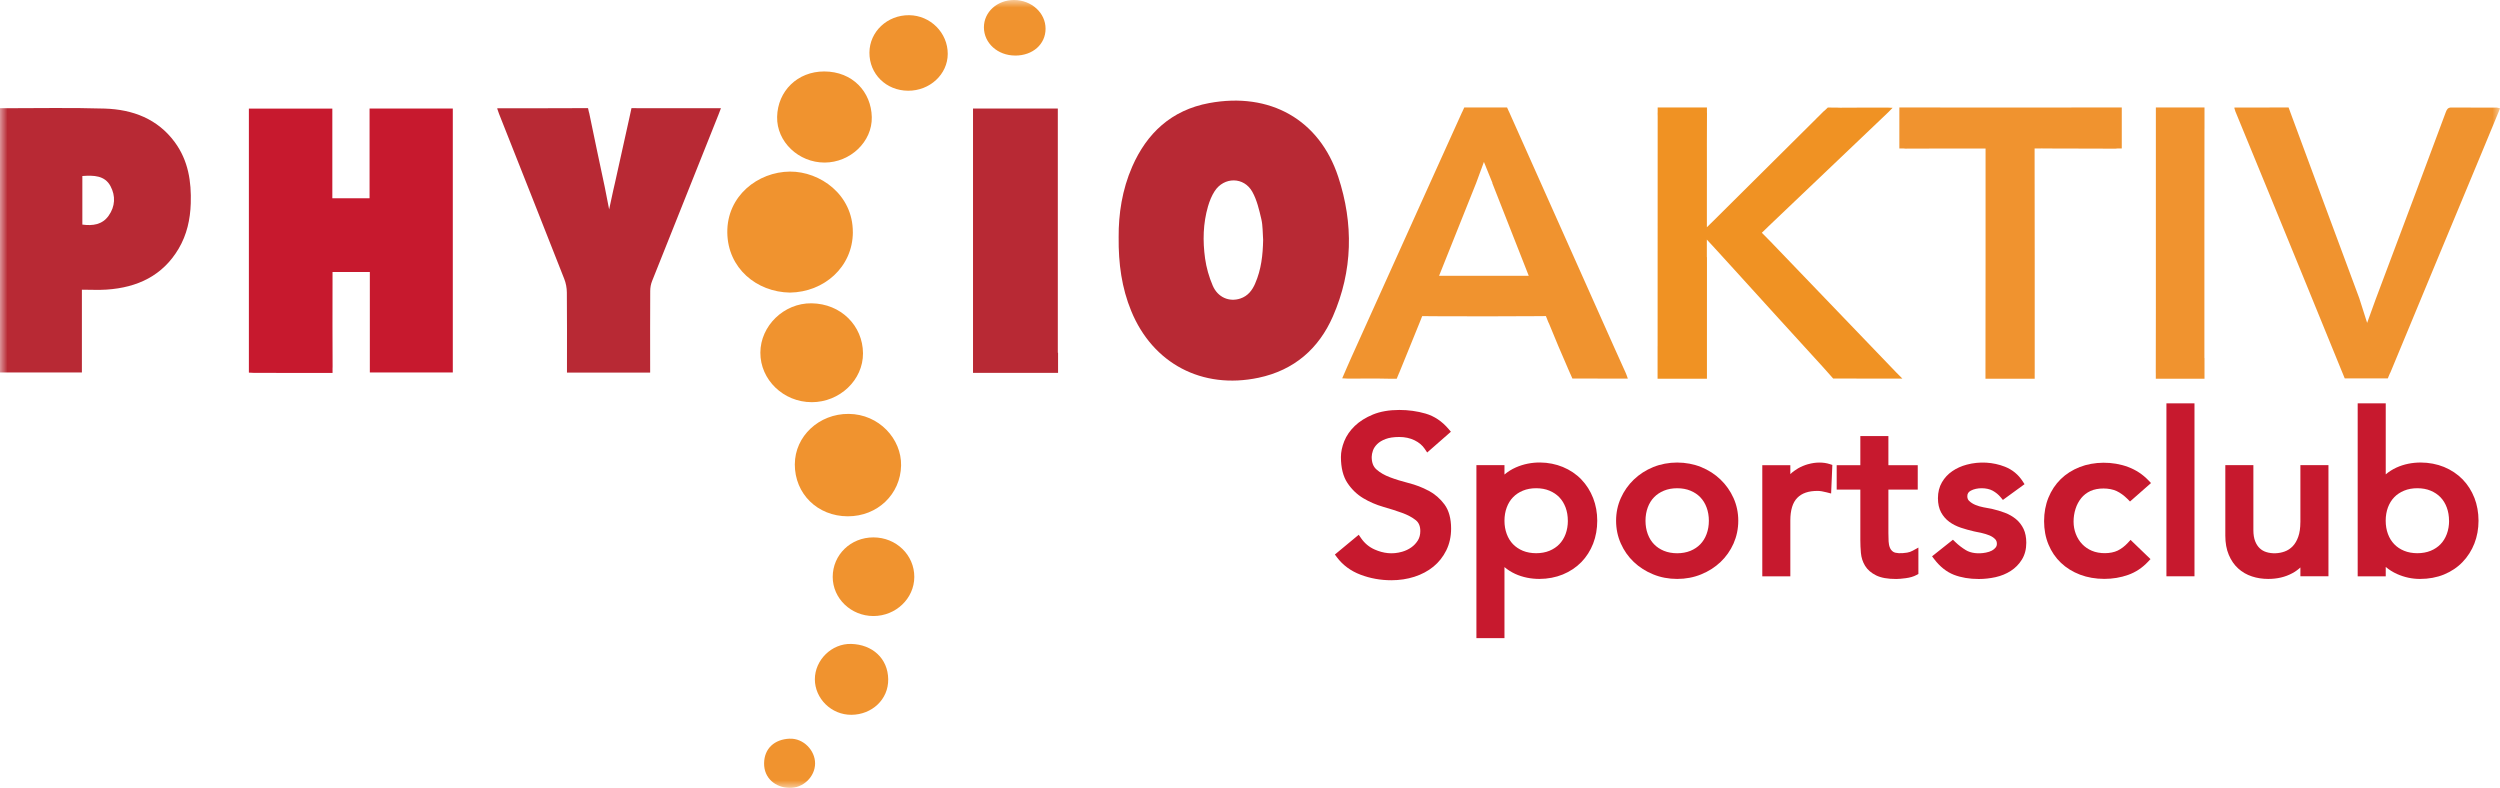 <svg xmlns="http://www.w3.org/2000/svg" width="165" height="52" viewBox="0 0 165 52" fill="none"><mask id="mask0_149_621" style="mask-type:luminance" maskUnits="userSpaceOnUse" x="0" y="0" width="165" height="52"><path d="M165 0H0V52H165V0Z" fill="white"></path></mask><g mask="url(#mask0_149_621)"><path d="M82.843 18.709C82.647 19.158 82.366 19.534 81.864 19.702C81.133 19.945 80.375 19.632 80.041 18.853C79.796 18.283 79.62 17.666 79.535 17.056C79.375 15.905 79.401 14.746 79.729 13.617C79.831 13.27 79.97 12.918 80.168 12.614C80.79 11.662 82.1 11.664 82.654 12.66C82.959 13.207 83.104 13.848 83.248 14.461C83.351 14.905 83.331 15.375 83.367 15.833C83.349 16.82 83.244 17.79 82.841 18.709M88.324 11.673C87.082 7.9 83.826 6.058 79.8 6.804C77.308 7.268 75.692 8.793 74.725 11C74.058 12.525 73.82 14.131 73.831 15.655C73.813 17.406 74.034 19.003 74.662 20.528C76.084 23.993 79.341 25.716 83.057 24.933C85.427 24.434 87.043 23.001 87.969 20.887C89.289 17.872 89.341 14.764 88.324 11.673Z" fill="#B82934"></path><path d="M7.169 14.239C6.752 14.828 6.125 14.916 5.435 14.823V11.617C6.188 11.562 6.915 11.576 7.294 12.287C7.637 12.932 7.606 13.624 7.169 14.239ZM6.905 7.166C4.694 7.098 2.479 7.143 0.265 7.143H0V24.582H5.405V19.12C5.989 19.12 6.516 19.149 7.039 19.114C9.083 18.976 10.74 18.188 11.789 16.415C12.336 15.489 12.556 14.479 12.59 13.428C12.637 11.985 12.429 10.6 11.535 9.383C10.403 7.846 8.767 7.224 6.905 7.166Z" fill="#B82934"></path><path d="M56.287 15.334C56.301 12.847 54.12 11.311 52.136 11.325C50.021 11.341 47.971 12.929 48.002 15.351C48.031 17.703 49.938 19.276 52.137 19.311C54.386 19.279 56.274 17.628 56.289 15.334" fill="#F0932F"></path><path d="M52.457 30.637C52.45 32.591 53.955 34.071 55.952 34.076C57.92 34.081 59.431 32.615 59.472 30.73C59.51 28.98 58.021 27.331 56.012 27.317C54.053 27.303 52.464 28.795 52.459 30.637" fill="#F0932F"></path><path d="M53.57 26.545C55.42 26.545 56.97 25.081 56.958 23.312C56.943 21.504 55.512 20.043 53.559 20.018C51.733 19.996 50.189 21.512 50.184 23.274C50.176 25.065 51.709 26.543 53.572 26.543" fill="#F0932F"></path><path d="M54.425 10.729C56.119 10.726 57.574 9.354 57.538 7.729C57.503 6.072 56.279 4.72 54.4 4.716C52.635 4.715 51.326 6.006 51.29 7.715C51.255 9.359 52.71 10.732 54.425 10.729Z" fill="#F0932F"></path><path d="M57.65 35.468C56.145 35.465 54.961 36.614 54.959 38.075C54.959 39.498 56.165 40.656 57.645 40.658C59.125 40.658 60.338 39.501 60.344 38.082C60.349 36.632 59.152 35.47 57.65 35.468Z" fill="#F0932F"></path><path d="M60.003 1.003C58.561 0.989 57.391 2.09 57.382 3.469C57.373 4.884 58.481 5.98 59.932 5.988C61.368 5.997 62.547 4.905 62.551 3.559C62.556 2.165 61.41 1.017 60.003 1.003Z" fill="#F0932F"></path><path d="M56.181 42.499C54.891 42.462 53.781 43.563 53.781 44.832C53.781 46.1 54.866 47.191 56.203 47.177C57.537 47.164 58.642 46.174 58.622 44.828C58.602 43.448 57.57 42.537 56.181 42.499Z" fill="#F0932F"></path><path d="M67.005 3.668C68.164 3.668 69.004 2.923 69.007 1.899C69.011 0.851 68.081 0.002 66.923 0C65.812 0 64.936 0.795 64.938 1.805C64.939 2.848 65.852 3.668 67.005 3.666" fill="#F0932F"></path><path d="M52.117 48.752C51.121 48.794 50.443 49.393 50.43 50.373C50.417 51.38 51.204 51.981 52.102 52.002C53.013 52.023 53.792 51.265 53.796 50.389C53.8 49.524 53.022 48.715 52.115 48.754" fill="#F0932F"></path></g><mask id="mask1_149_621" style="mask-type:luminance" maskUnits="userSpaceOnUse" x="0" y="0" width="165" height="52"><path d="M165 0H0V52H165V0Z" fill="white"></path></mask><g mask="url(#mask1_149_621)"><path d="M24.391 7.164V13.084H21.934V7.168H16.426V24.593C16.562 24.6 16.671 24.608 16.779 24.61C18.123 24.61 19.467 24.608 20.811 24.614L21.948 24.615V24.278C21.948 24.262 21.952 24.254 21.952 24.236C21.939 22.405 21.945 20.574 21.947 18.744V17.951H21.966H24.409V24.584H29.885V7.163H24.39L24.391 7.164Z" fill="#C7192E"></path><path d="M42.014 7.139L41.678 7.136L41.538 7.782C41.223 9.219 40.904 10.655 40.583 12.091C40.548 12.247 40.512 12.401 40.476 12.554L40.203 13.821L39.913 12.339C39.567 10.713 39.221 9.086 38.887 7.457C38.883 7.438 38.878 7.422 38.87 7.407L38.809 7.137H38.488C38.488 7.137 38.482 7.137 38.479 7.137C36.736 7.148 34.991 7.143 33.246 7.144H32.818L32.827 7.172C32.827 7.172 32.822 7.172 32.818 7.172C32.864 7.303 32.895 7.405 32.933 7.503C34.371 11.137 35.813 14.772 37.242 18.412C37.351 18.689 37.41 19.004 37.412 19.301C37.429 20.931 37.42 22.561 37.42 24.192V24.59H42.91V24.162C42.91 22.509 42.904 20.854 42.915 19.2C42.915 18.981 42.957 18.75 43.038 18.548C44.5 14.871 45.971 11.197 47.438 7.522C47.483 7.408 47.525 7.293 47.581 7.143C45.684 7.143 43.845 7.144 42.006 7.139" fill="#B82934"></path><path d="M69.816 23.28C69.816 18.421 69.816 13.563 69.816 8.703V7.164H64.219V24.61H69.832V23.28H69.817H69.816Z" fill="#B82934"></path><path d="M94.979 18.203C95.806 16.134 96.617 14.105 97.426 12.08L97.939 10.686L98.022 10.892H98.024C98.051 10.962 98.079 11.032 98.106 11.1L98.503 12.079H98.49C99.285 14.098 100.081 16.124 100.897 18.201H94.977L94.979 18.203ZM107.437 24.986C107.377 24.824 107.348 24.726 107.306 24.632C107.049 24.057 106.788 23.485 106.53 22.91C104.216 17.731 101.9 12.552 99.593 7.369C99.591 7.364 99.588 7.361 99.584 7.355L99.466 7.093H96.642L96.512 7.378C96.504 7.39 96.497 7.401 96.492 7.415C95.828 8.898 95.151 10.378 94.482 11.86C92.719 15.765 90.956 19.673 89.194 23.578C88.99 24.027 88.8 24.48 88.586 24.969C88.755 24.978 88.863 24.986 88.97 24.988C89.903 24.988 90.835 24.974 91.765 24.997C91.774 24.997 91.782 24.995 91.791 24.995H92.184L92.333 24.633C92.338 24.621 92.346 24.612 92.351 24.598C92.795 23.484 93.265 22.379 93.706 21.264L93.865 20.863L94.674 20.871C96.954 20.88 99.236 20.885 101.515 20.866C101.521 20.866 101.524 20.866 101.53 20.866L102.03 20.861L102.19 21.266C102.203 21.292 102.217 21.313 102.23 21.343C102.627 22.332 103.048 23.314 103.474 24.293H103.472L103.534 24.431C103.57 24.516 103.607 24.602 103.645 24.686C103.646 24.693 103.652 24.698 103.656 24.705L103.777 24.981H104.493H104.492C105.451 24.99 106.416 24.988 107.433 24.988" fill="#F0932F"></path><path d="M125.558 24.988L125.166 24.595C122.393 21.708 119.622 18.823 116.849 15.937L116.281 15.362L116.675 14.983C116.688 14.97 116.697 14.962 116.709 14.948C116.718 14.939 116.728 14.93 116.735 14.923C119.368 12.416 122.002 9.908 124.633 7.401C124.717 7.322 124.793 7.237 124.911 7.116C124.771 7.109 124.688 7.102 124.606 7.102C123.541 7.102 122.479 7.099 121.414 7.109L121.421 7.105L120.636 7.097L120.442 7.282C120.413 7.303 120.384 7.326 120.36 7.348C120.224 7.483 120.088 7.619 119.952 7.754L119.885 7.818H119.889C117.602 10.081 115.322 12.351 113.04 14.621C113.035 14.626 113.026 14.633 113.02 14.638L112.654 15V14.415V13.723C112.654 12.961 112.656 12.197 112.656 11.435C112.656 10.113 112.65 8.788 112.661 7.465C112.661 7.453 112.66 7.444 112.658 7.432V7.093H109.406V7.408C109.406 7.429 109.4 7.443 109.402 7.465C109.406 7.528 109.404 7.591 109.406 7.654V8.316C109.406 13.157 109.406 17.999 109.402 22.839H109.4V24.997H112.658V22.839C112.658 20.884 112.658 18.928 112.66 16.973L112.652 16.976V15.813L113.002 16.192C113.002 16.192 113.013 16.201 113.017 16.206C113.077 16.27 113.136 16.337 113.196 16.403L113.336 16.555C113.715 16.971 114.094 17.385 114.473 17.803C116.414 19.942 118.354 22.081 120.304 24.212L120.988 24.981H121.546H121.545C122.658 24.992 123.774 24.988 124.887 24.988H125.551H125.558Z" fill="#F09223"></path><path d="M139.02 7.093C134.596 7.1 130.173 7.102 125.747 7.093C125.744 7.093 125.744 7.093 125.74 7.093H125.357V9.8H125.642C125.68 9.803 125.715 9.81 125.762 9.81C127.38 9.798 128.999 9.805 130.617 9.805H131.047V10.263C131.047 15.039 131.05 19.812 131.041 24.586C131.041 24.591 131.041 24.595 131.041 24.598V24.995H134.29V24.7C134.29 24.649 134.291 24.593 134.291 24.525C134.291 19.763 134.295 15 134.284 10.237C134.284 10.233 134.284 10.23 134.284 10.226V9.8H134.689C134.703 9.8 134.71 9.796 134.727 9.796C136.357 9.816 137.988 9.796 139.618 9.812C139.671 9.812 139.707 9.805 139.749 9.8H140.037V7.093H139.018H139.02Z" fill="#F0932F"></path><path d="M164.77 7.102C163.776 7.098 162.784 7.104 161.792 7.095C161.551 7.093 161.487 7.233 161.42 7.409C160.78 9.129 160.138 10.848 159.494 12.568C158.596 14.965 157.695 17.361 156.793 19.756L156.231 21.31L155.712 19.681C154.193 15.591 152.671 11.498 151.16 7.404C151.16 7.404 151.16 7.402 151.16 7.401L151.046 7.091L148.848 7.098H148.287C148.115 7.098 147.945 7.098 147.772 7.098C147.772 7.098 147.772 7.098 147.771 7.098H147.466L147.479 7.13C147.479 7.13 147.471 7.13 147.466 7.131C147.495 7.226 147.509 7.291 147.535 7.353C148.251 9.097 148.971 10.839 149.686 12.585C151.331 16.601 152.977 20.616 154.613 24.635C154.613 24.638 154.615 24.638 154.617 24.642L154.753 24.976H157.593L157.733 24.644C157.746 24.617 157.76 24.596 157.773 24.569C159.786 19.704 161.812 14.844 163.834 9.983C164.22 9.055 164.603 8.124 165.006 7.151C164.888 7.125 164.831 7.1 164.775 7.1" fill="#F0932F"></path><path d="M145.495 8.507H145.497V7.093H142.287V16.047C142.287 18.893 142.29 21.741 142.281 24.59C142.281 24.602 142.283 24.609 142.283 24.619V24.997H145.497V23.623H145.49C145.49 20.753 145.49 17.881 145.49 15.011C145.49 12.844 145.488 10.675 145.495 8.507Z" fill="#F0932F"></path><path d="M94.282 32.387C93.88 32.17 93.437 32 92.964 31.88C92.518 31.766 92.103 31.639 91.731 31.497C91.377 31.364 91.076 31.19 90.842 30.98C90.633 30.795 90.532 30.527 90.532 30.16C90.532 30.035 90.561 29.89 90.615 29.732C90.668 29.584 90.762 29.442 90.896 29.309C91.032 29.175 91.217 29.063 91.448 28.976C91.682 28.887 91.986 28.841 92.353 28.841C92.719 28.841 93.071 28.915 93.363 29.06C93.657 29.205 93.876 29.392 94.034 29.626L94.194 29.865L95.759 28.494L95.608 28.317C95.177 27.808 94.667 27.466 94.092 27.298C93.541 27.137 92.955 27.057 92.355 27.057C91.683 27.057 91.098 27.159 90.612 27.359C90.129 27.559 89.727 27.812 89.415 28.113C89.101 28.415 88.867 28.756 88.72 29.121C88.575 29.484 88.501 29.835 88.501 30.162C88.501 30.872 88.646 31.448 88.93 31.875C89.208 32.294 89.56 32.633 89.977 32.883C90.379 33.124 90.824 33.316 91.299 33.453C91.747 33.58 92.166 33.715 92.543 33.851C92.9 33.98 93.203 34.143 93.441 34.331C93.642 34.492 93.74 34.726 93.74 35.05C93.74 35.287 93.688 35.488 93.581 35.665C93.468 35.846 93.323 36.004 93.145 36.128C92.966 36.255 92.761 36.353 92.538 36.416C91.896 36.601 91.297 36.521 90.726 36.267C90.365 36.108 90.064 35.859 89.832 35.521L89.676 35.294L88.102 36.599L88.236 36.779C88.624 37.298 89.15 37.686 89.803 37.933C90.439 38.174 91.121 38.296 91.83 38.296C92.364 38.296 92.877 38.219 93.35 38.067C93.829 37.913 94.25 37.688 94.603 37.4C94.959 37.11 95.246 36.746 95.456 36.322C95.666 35.895 95.773 35.413 95.773 34.887C95.773 34.223 95.626 33.687 95.336 33.294C95.055 32.914 94.703 32.608 94.286 32.383" fill="#C7192E"></path><path d="M103.479 34.369C103.479 34.685 103.428 34.982 103.329 35.248C103.231 35.51 103.091 35.735 102.915 35.917C102.739 36.099 102.52 36.245 102.264 36.352C101.751 36.565 101.027 36.565 100.51 36.352C100.255 36.245 100.035 36.099 99.859 35.917C99.683 35.735 99.544 35.51 99.446 35.248C99.346 34.982 99.295 34.687 99.295 34.369C99.295 34.051 99.346 33.754 99.446 33.488C99.544 33.226 99.683 33.001 99.859 32.819C100.035 32.637 100.253 32.49 100.51 32.384C100.768 32.277 101.062 32.223 101.386 32.223C101.711 32.223 102.006 32.277 102.262 32.384C102.518 32.49 102.737 32.637 102.913 32.819C103.089 33.001 103.227 33.226 103.327 33.488C103.427 33.755 103.477 34.051 103.477 34.369M104.37 31.645C104.031 31.293 103.619 31.016 103.144 30.82C102.248 30.451 101.08 30.392 100.044 30.851C99.761 30.977 99.511 31.134 99.295 31.32V30.699H97.443V42.115H99.295V37.427C99.498 37.601 99.734 37.752 100.002 37.876C101 38.334 102.224 38.293 103.144 37.916C103.617 37.72 104.031 37.446 104.368 37.1C104.703 36.756 104.966 36.343 105.148 35.877C105.327 35.414 105.418 34.905 105.418 34.369C105.418 33.832 105.327 33.338 105.148 32.875C104.966 32.408 104.705 31.994 104.37 31.646" fill="#C7192E"></path><path d="M112.785 34.37C112.785 34.688 112.734 34.983 112.634 35.251C112.537 35.513 112.397 35.738 112.221 35.92C112.045 36.102 111.827 36.248 111.57 36.355C111.055 36.568 110.331 36.568 109.818 36.355C109.56 36.248 109.341 36.102 109.167 35.92C108.989 35.738 108.851 35.513 108.753 35.251C108.653 34.983 108.603 34.688 108.603 34.37C108.603 34.052 108.653 33.757 108.753 33.489C108.851 33.227 108.989 33.002 109.167 32.82C109.341 32.638 109.56 32.493 109.818 32.385C110.075 32.278 110.369 32.224 110.694 32.224C111.018 32.224 111.312 32.278 111.57 32.385C111.827 32.491 112.047 32.638 112.221 32.82C112.397 33.002 112.537 33.227 112.634 33.489C112.734 33.757 112.785 34.052 112.785 34.37ZM113.558 31.653C113.197 31.305 112.765 31.027 112.279 30.828C111.3 30.428 110.09 30.428 109.112 30.828C108.624 31.027 108.195 31.305 107.832 31.653C107.471 32 107.183 32.409 106.976 32.871C106.767 33.334 106.662 33.837 106.662 34.37C106.662 34.903 106.767 35.408 106.976 35.874C107.183 36.341 107.471 36.75 107.832 37.092C108.193 37.435 108.623 37.711 109.111 37.908C109.598 38.109 110.132 38.209 110.694 38.209C111.256 38.209 111.789 38.108 112.277 37.908C112.765 37.709 113.195 37.435 113.556 37.092C113.919 36.748 114.207 36.337 114.414 35.873C114.62 35.404 114.726 34.899 114.726 34.368C114.726 33.837 114.62 33.332 114.412 32.869C114.205 32.411 113.919 32 113.556 31.653" fill="#C7192E"></path><path d="M119.343 30.632C119.104 30.7 118.88 30.793 118.677 30.908C118.491 31.016 118.316 31.144 118.162 31.292V30.702H116.311V38.039H118.162V34.355C118.162 33.67 118.316 33.167 118.619 32.86C118.922 32.549 119.359 32.4 119.954 32.4C120.05 32.4 120.145 32.409 120.239 32.425C120.342 32.444 120.446 32.467 120.551 32.493L120.854 32.571L120.935 30.686L120.758 30.628C120.351 30.497 119.834 30.494 119.347 30.634" fill="#C7192E"></path><path d="M125.856 36.475C125.479 36.538 125.109 36.524 124.955 36.42C124.859 36.356 124.788 36.27 124.741 36.164C124.687 36.041 124.656 35.898 124.648 35.739C124.639 35.556 124.634 35.369 124.634 35.18V32.312H126.571V30.701H124.634V28.779H122.782V30.701H121.221V32.312H122.782V35.643C122.782 35.926 122.795 36.213 122.82 36.496C122.848 36.805 122.94 37.09 123.094 37.341C123.254 37.603 123.5 37.817 123.827 37.977C124.15 38.136 124.583 38.213 125.149 38.213C125.3 38.213 125.506 38.196 125.775 38.161C126.063 38.123 126.295 38.054 126.486 37.951L126.614 37.881V36.139L126.241 36.345C126.127 36.41 126 36.452 125.856 36.477" fill="#C7192E"></path><path d="M133.049 34.259C132.842 34.088 132.597 33.946 132.316 33.84C132.05 33.74 131.763 33.653 131.457 33.583C131.306 33.553 131.125 33.52 130.914 33.482C130.722 33.447 130.541 33.392 130.374 33.323C130.218 33.258 130.082 33.172 129.968 33.066C129.882 32.987 129.843 32.886 129.843 32.748C129.843 32.584 129.913 32.472 130.069 32.386C130.475 32.162 131.137 32.176 131.517 32.386C131.723 32.5 131.899 32.645 132.039 32.812L132.191 32.996L133.619 31.956L133.499 31.769C133.21 31.322 132.817 30.999 132.331 30.806C131.542 30.495 130.653 30.441 129.804 30.667C129.453 30.761 129.133 30.904 128.858 31.093C128.573 31.287 128.341 31.533 128.169 31.83C127.993 32.131 127.904 32.484 127.904 32.881C127.904 33.246 127.974 33.562 128.112 33.817C128.25 34.071 128.435 34.282 128.664 34.448C128.881 34.607 129.137 34.734 129.424 34.831C129.692 34.92 129.977 35 130.281 35.07C130.428 35.098 130.599 35.135 130.793 35.178C130.972 35.217 131.145 35.273 131.306 35.337C131.451 35.398 131.573 35.477 131.676 35.58C131.756 35.661 131.794 35.758 131.794 35.891C131.794 35.984 131.769 36.062 131.716 36.131C131.651 36.215 131.569 36.283 131.466 36.339C131.353 36.398 131.221 36.443 131.072 36.471C130.561 36.571 130.076 36.51 129.746 36.309C129.494 36.155 129.26 35.977 129.055 35.778L128.894 35.622L127.516 36.716L127.655 36.9C128.033 37.398 128.47 37.745 128.957 37.936C129.429 38.119 129.984 38.214 130.604 38.214C130.971 38.214 131.341 38.172 131.703 38.093C132.077 38.009 132.414 37.871 132.708 37.682C133.007 37.49 133.256 37.239 133.444 36.933C133.637 36.622 133.735 36.248 133.735 35.82C133.735 35.468 133.675 35.163 133.555 34.909C133.435 34.658 133.267 34.439 133.056 34.263" fill="#C7192E"></path><path d="M137.359 32.877C137.52 32.679 137.723 32.522 137.963 32.409C138.447 32.18 139.221 32.187 139.695 32.409C139.941 32.526 140.182 32.7 140.413 32.929L140.581 33.099L141.967 31.881L141.797 31.703C141.421 31.311 140.973 31.016 140.465 30.824C139.424 30.432 138.193 30.46 137.264 30.824C136.78 31.014 136.357 31.282 136.009 31.622C135.663 31.961 135.389 32.374 135.197 32.845C135.006 33.315 134.91 33.836 134.91 34.394C134.91 34.951 135.006 35.472 135.199 35.935C135.391 36.403 135.668 36.81 136.022 37.146C136.374 37.481 136.8 37.743 137.284 37.928C137.767 38.112 138.305 38.206 138.886 38.206C139.432 38.206 139.959 38.119 140.449 37.946C140.951 37.77 141.396 37.474 141.773 37.071L141.933 36.901L140.616 35.633L140.44 35.825C140.233 36.05 140.005 36.223 139.765 36.34C139.316 36.557 138.572 36.571 138.059 36.349C137.812 36.244 137.596 36.094 137.42 35.908C137.243 35.722 137.103 35.496 137.005 35.243C136.905 34.986 136.856 34.712 136.856 34.423C136.856 34.135 136.9 33.847 136.987 33.578C137.072 33.312 137.199 33.076 137.364 32.873" fill="#C7192E"></path></g><path d="M144.836 26.621H142.984V38.035H144.836V26.621Z" fill="#C7192E"></path><mask id="mask2_149_621" style="mask-type:luminance" maskUnits="userSpaceOnUse" x="0" y="0" width="165" height="52"><path d="M165 0H0V52H165V0Z" fill="white"></path></mask><g mask="url(#mask2_149_621)"><path d="M151.824 34.471C151.824 34.84 151.779 35.16 151.686 35.422C151.597 35.678 151.474 35.89 151.32 36.051C151.166 36.21 150.986 36.329 150.785 36.4C150.42 36.533 149.96 36.563 149.564 36.433C149.405 36.383 149.263 36.299 149.142 36.185C149.018 36.07 148.917 35.914 148.841 35.722C148.763 35.525 148.723 35.278 148.723 34.99V30.7H146.871V35.352C146.871 35.834 146.947 36.26 147.1 36.62C147.254 36.984 147.462 37.288 147.724 37.522C147.983 37.758 148.289 37.933 148.632 38.044C148.966 38.155 149.327 38.209 149.704 38.209C150.295 38.209 150.825 38.085 151.282 37.838C151.49 37.726 151.672 37.597 151.826 37.452V38.034H153.678V30.697H151.826V34.466L151.824 34.471Z" fill="#C7192E"></path><path d="M161.64 34.367C161.64 34.685 161.589 34.98 161.489 35.248C161.391 35.51 161.253 35.734 161.076 35.917C160.9 36.099 160.682 36.246 160.424 36.352C159.908 36.565 159.184 36.565 158.671 36.352C158.413 36.246 158.194 36.099 158.02 35.917C157.844 35.735 157.704 35.51 157.606 35.248C157.506 34.982 157.456 34.687 157.456 34.367C157.456 34.047 157.506 33.754 157.604 33.488C157.704 33.226 157.842 33.001 158.018 32.819C158.192 32.637 158.411 32.492 158.669 32.384C158.926 32.277 159.22 32.223 159.545 32.223C159.869 32.223 160.163 32.277 160.421 32.384C160.678 32.492 160.898 32.637 161.072 32.819C161.248 33.001 161.388 33.226 161.485 33.488C161.585 33.756 161.636 34.051 161.636 34.369M163.31 32.859C163.129 32.393 162.866 31.982 162.53 31.636C162.193 31.292 161.781 31.017 161.306 30.82C160.386 30.443 159.16 30.402 158.166 30.86C157.898 30.984 157.662 31.135 157.459 31.309V26.621H155.607V38.037H157.459V37.416C157.675 37.602 157.925 37.759 158.206 37.885C158.692 38.101 159.2 38.21 159.715 38.21C160.298 38.21 160.833 38.11 161.306 37.916C161.781 37.72 162.195 37.443 162.532 37.091C162.867 36.742 163.13 36.331 163.31 35.87C163.49 35.41 163.582 34.905 163.582 34.367C163.582 33.829 163.49 33.322 163.312 32.859" fill="#C7192E"></path></g></svg>